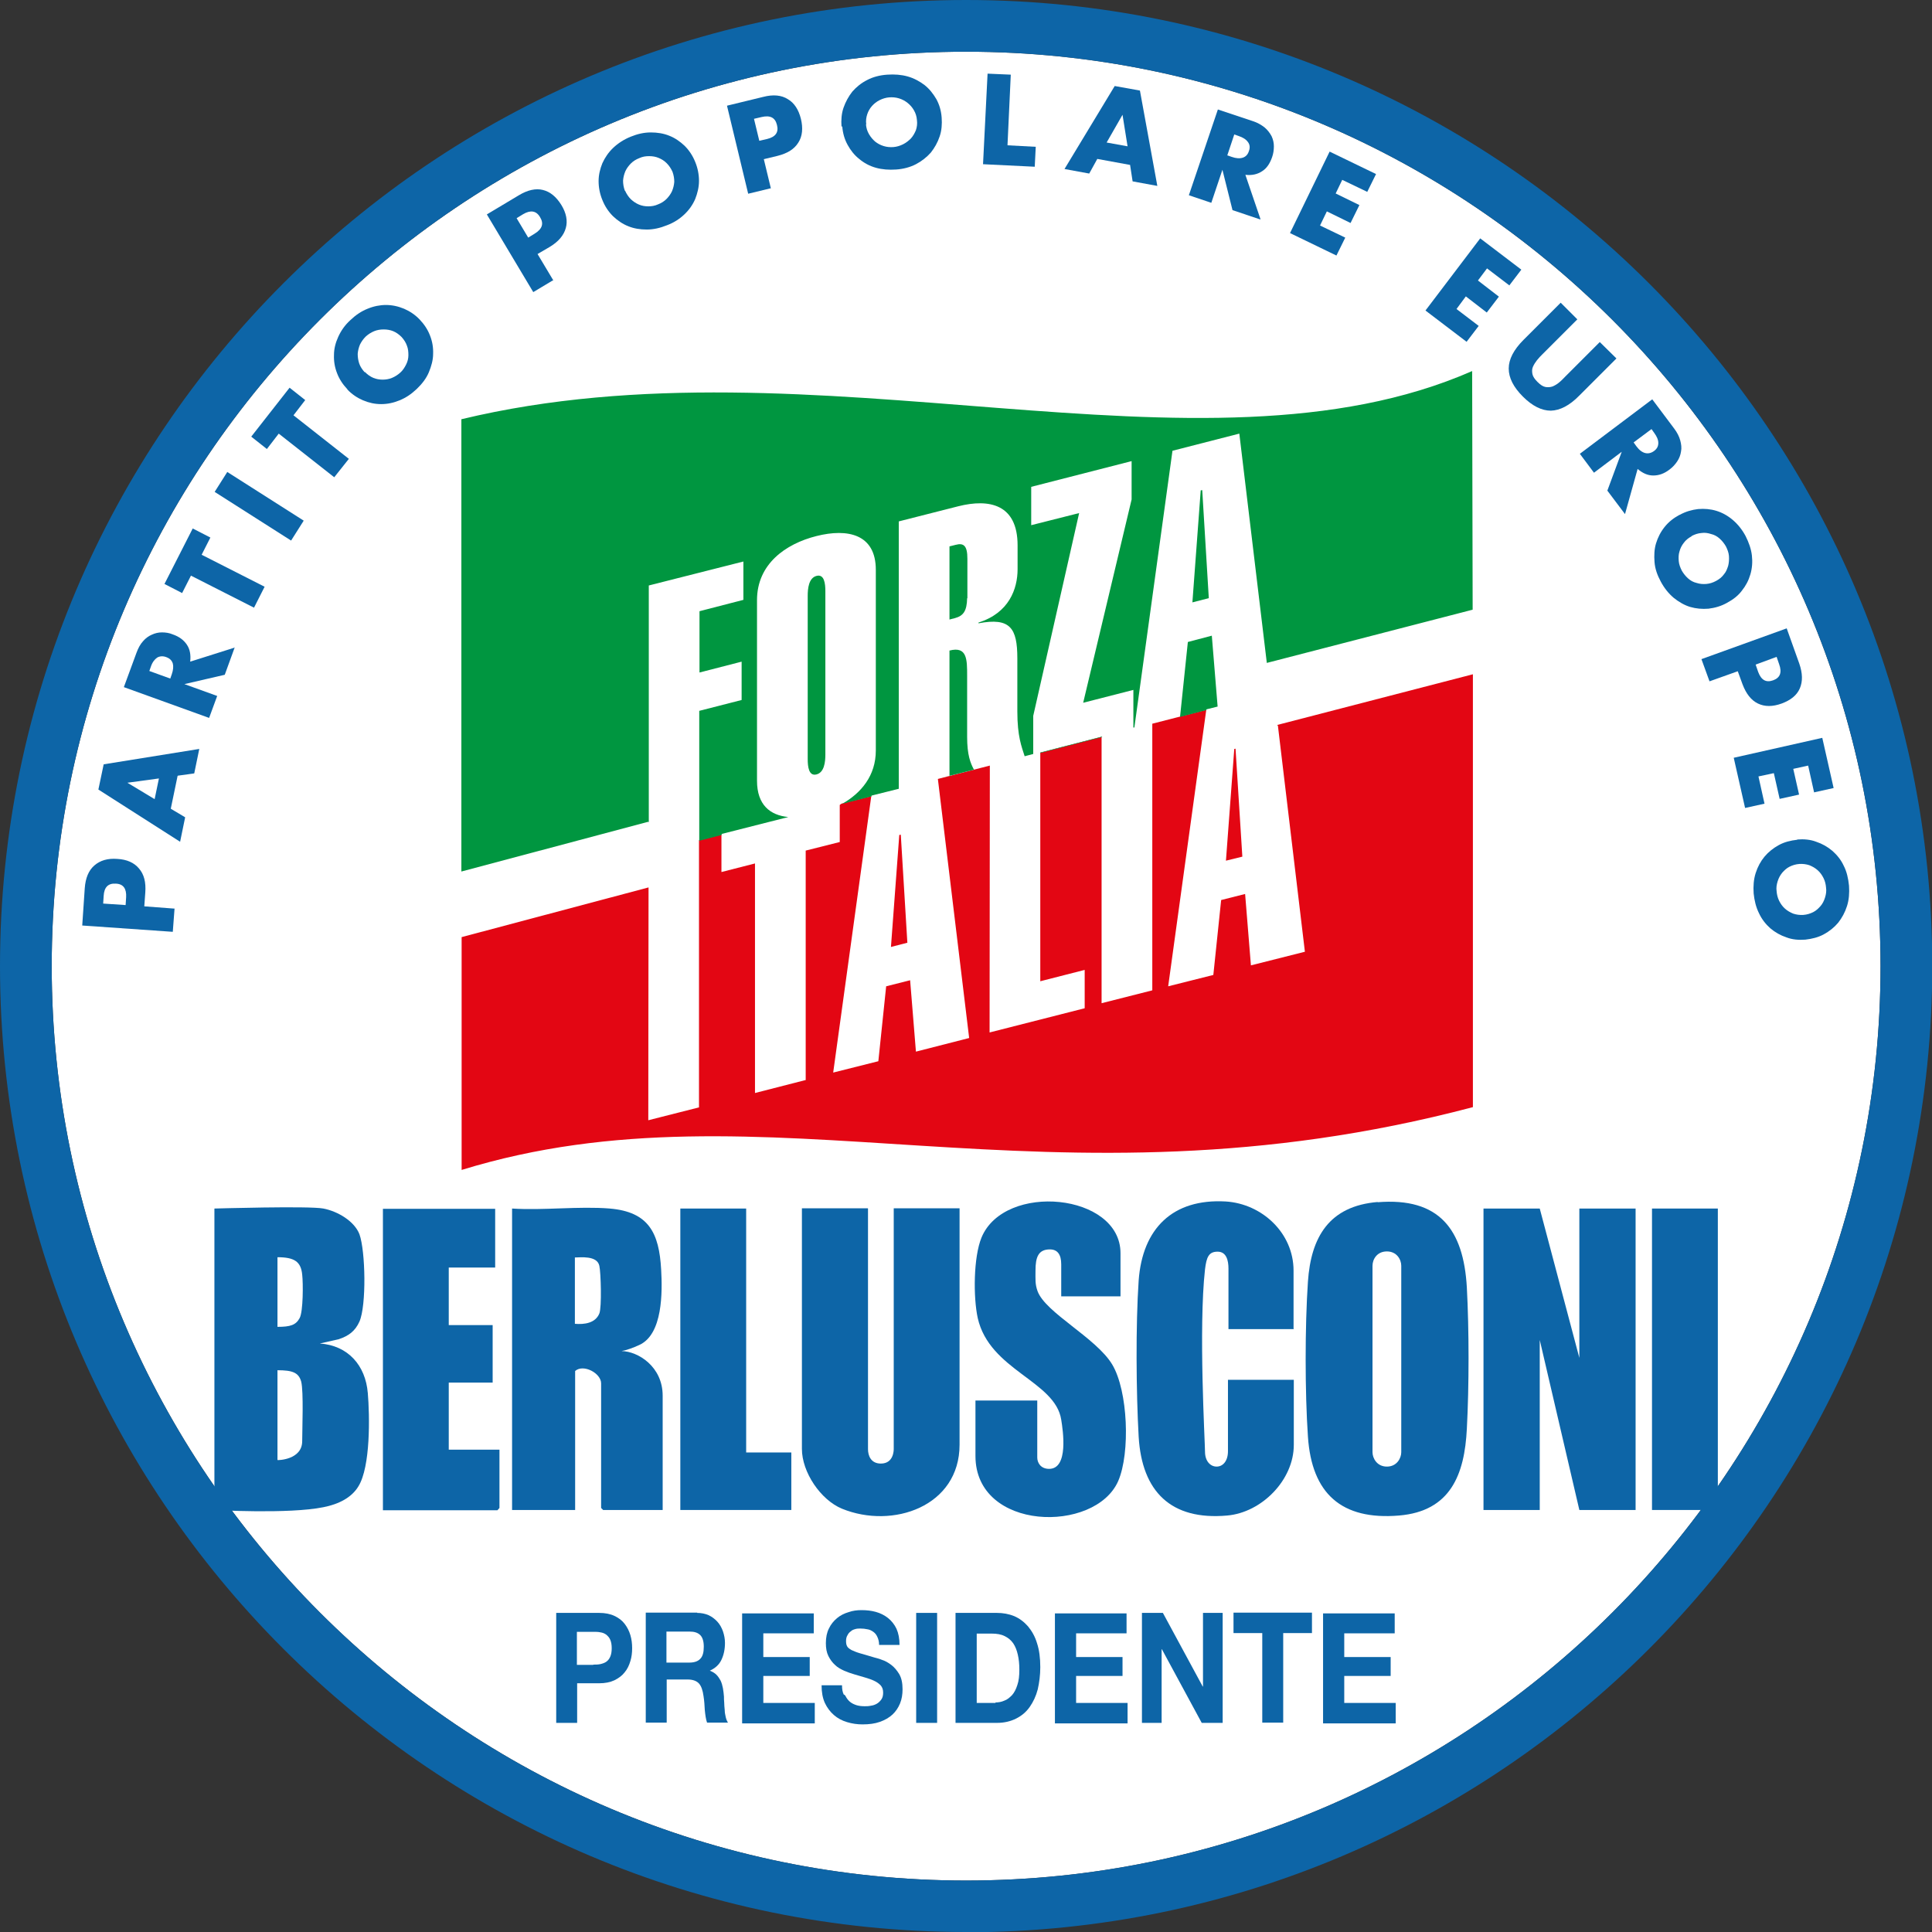 <?xml version="1.0" encoding="UTF-8"?>
<svg xmlns="http://www.w3.org/2000/svg" id="Livello_1" data-name="Livello 1" viewBox="0 0 76.59 76.59">
  <rect x="0" y="0" width="76.59" height="76.59" fill="#333333" stroke="none"/>
  <defs>
    <style>
      .cls-1 {
        fill: #009640;
      }

      .cls-1, .cls-2 {
        fill-rule: evenodd;
      }

      .cls-2 {
        fill: #e30613;
      }

      .cls-3 {
        fill: #fff;
      }

      .cls-4 {
        fill: #0d65a7;
      }
    </style>
  </defs>
  <path class="cls-3" d="M38.3,2.05C18.31,2.05,2.05,18.31,2.05,38.3s16.26,36.25,36.25,36.25,36.25-16.26,36.25-36.25S58.28,2.05,38.3,2.05Z"></path>
  <g>
    <g>
      <polygon class="cls-2" points="35.65 33.1 35.32 37.54 35.98 37.37 35.97 37.37 35.71 33.09 35.65 33.1"></polygon>
      <path class="cls-2" d="M50.66,28.77l1.07,8.96-2.14.54-.23-2.83-.95.24-.31,2.97-1.79.45,1.51-10.96-2.14.55v10.57s-2.01.51-2.01.51v-10.56s-2.43.63-2.43.63v9.06s1.76-.45,1.76-.45v1.52l-3.77.96h0s.01-10.58.01-10.58l-2.06.53,1.24,10.27-2.11.54-.23-2.83-.95.24-.31,2.97-1.79.45,1.51-10.96-1.18.3s-.04.03-.07.05v1.47l-1.35.34v9.1s-.02,0-.02,0l-1.99.51v-9.1s-1.33.34-1.33.34v-1.49l-.89.23v10.59s-2.01.51-2.01.51h0s0,0,0,0h0s.01-9.23.01-9.23l-7.41,1.97v9.23c12.05-3.71,23.17,1.98,40.09-2.49v-17.16l-7.76,2.01Z"></path>
      <polygon class="cls-2" points="48.6 34.12 49.25 33.96 48.98 29.68 48.93 29.69 48.6 34.12"></polygon>
    </g>
    <path class="cls-4" d="M38.3,76.59C17.18,76.59,0,59.41,0,38.3S17.18,0,38.3,0s38.3,17.18,38.3,38.3-17.18,38.3-38.3,38.3ZM38.3,2.05C18.31,2.05,2.05,18.31,2.05,38.3s16.26,36.25,36.25,36.25,36.25-16.26,36.25-36.25S58.28,2.05,38.3,2.05Z"></path>
    <g>
      <polygon class="cls-1" points="41.24 29.85 43.69 29.22 43.69 29.2 41.24 29.83 41.24 29.85"></polygon>
      <path class="cls-1" d="M38.35,23.72v-1.57c0-.51-.14-.64-.47-.55l-.24.06v2.9l.23-.06c.32-.09.46-.28.47-.79Z"></path>
      <path class="cls-1" d="M39.25,30.35l-.64.16c-.14-.26-.27-.58-.27-1.3v-2.42c0-.65,0-1.18-.7-1v4.97l-.45.11h0s2.06-.52,2.06-.52h0Z"></path>
      <polygon class="cls-1" points="37.64 24.57 37.65 24.57 37.65 24.57 37.64 24.57"></polygon>
      <path class="cls-1" d="M25.72,32.59v-9.38s3.75-.95,3.75-.95v1.52l-1.74.45v2.43l1.67-.43v1.52l-1.68.43v5.13h0s0,.02,0,.02l.89-.23v-.04l2.64-.67c-.72-.07-1.24-.48-1.24-1.44v-7.16h0c0-1.42,1.12-2.23,2.36-2.54,1.23-.31,2.35-.08,2.35,1.34v7.16c0,1-.58,1.69-1.34,2.12l1.17-.3v-.03s0,0,0,0l1.08-.27v-10.6s2.36-.6,2.36-.6c1.23-.31,2.35-.08,2.35,1.55v.94c0,.79-.34,1.74-1.55,2.12v.03c1.26-.24,1.54.19,1.54,1.39v2.1c0,1,.17,1.4.29,1.78l.34-.09v-1.51l1.82-8.04-1.9.48v-1.52l3.98-1.02v1.52l-1.92,8.06,1.99-.51v1.49h.04s1.51-10.97,1.51-10.97h0s2.65-.68,2.65-.68l1.09,9.09,8.16-2.11-.02-9.46c-10.79,4.73-26.03-1.47-40.07,1.91v17.93l7.4-1.97Z"></path>
      <polygon class="cls-1" points="45.69 28.7 46.7 28.44 45.69 28.7 45.69 28.7"></polygon>
      <path class="cls-1" d="M32.72,29.91v-6.47h0c0-.3-.04-.69-.35-.61-.31.08-.35.5-.35.79v6.47c0,.3.04.69.35.61.31-.08.35-.5.35-.79Z"></path>
      <polygon class="cls-1" points="47.83 28.12 48.27 28.01 48.04 25.2 47.09 25.45 46.78 28.42 47.82 28.15 47.83 28.12 47.83 28.12"></polygon>
      <polygon class="cls-1" points="47.66 19.43 47.6 19.44 47.27 23.88 47.93 23.71 47.92 23.71 47.66 19.43"></polygon>
    </g>
    <path class="cls-4" d="M6.92,36.01l-.07.93-3.59-.25.1-1.48c.03-.4.15-.7.38-.9.23-.2.53-.29.91-.26.38.02.67.15.86.38.2.23.28.54.25.95l-.04.55,1.19.09h0ZM4.98,35.88l.02-.31c.02-.34-.11-.53-.41-.54-.3-.02-.46.14-.48.48l-.02.31.89.06Z"></path>
    <path class="cls-4" d="M7.04,30.76l-.27,1.3.57.34-.2.97-3.24-2.07.21-1,3.79-.61-.2.97-.65.09h0ZM6.3,30.86l-1.25.17,1.08.65.17-.82Z"></path>
    <path class="cls-4" d="M9.31,25.65l-.4,1.1-1.6.37,1.3.47-.32.87-3.38-1.22.5-1.36c.07-.19.15-.34.26-.46.1-.12.23-.21.35-.26.13-.06.26-.09.4-.09s.29.02.43.08c.26.09.44.23.56.41.12.18.16.4.13.67l1.77-.56h0ZM6.75,26.9l.06-.17c.06-.17.07-.32.04-.43-.04-.12-.12-.2-.26-.25-.13-.05-.26-.04-.36.02-.1.07-.19.18-.25.36l-.06.17.83.3Z"></path>
    <path class="cls-4" d="M7.99,21.99l2.5,1.27-.42.83-2.5-1.27-.35.69-.7-.36,1.12-2.2.7.36-.35.69h0Z"></path>
    <path class="cls-4" d="M9.01,18.71l3.03,1.93-.5.79-3.03-1.93.5-.79Z"></path>
    <path class="cls-4" d="M11.63,16.46l2.2,1.73-.58.73-2.2-1.73-.47.61-.62-.49,1.52-1.94.62.49-.47.61h0Z"></path>
    <path class="cls-4" d="M13.77,15.43c-.18-.19-.32-.4-.41-.64-.09-.23-.13-.47-.12-.72,0-.24.06-.48.17-.72.11-.24.26-.46.48-.66.21-.2.43-.35.68-.45.24-.1.49-.15.73-.15.24,0,.48.05.72.15.23.1.44.24.62.43.18.19.32.4.41.64.09.23.13.47.12.72,0,.24-.07.49-.17.73s-.27.46-.48.66c-.21.2-.43.35-.68.45-.24.1-.48.15-.73.15s-.48-.05-.72-.15c-.23-.1-.44-.24-.62-.43h0ZM14.47,14.75c.1.1.21.18.33.23.12.05.25.07.37.07s.25-.02.37-.07c.12-.05.23-.12.33-.21.1-.09.17-.2.23-.32.06-.12.09-.24.09-.37,0-.13-.01-.26-.06-.38-.04-.12-.12-.24-.21-.34-.1-.1-.21-.18-.33-.23-.12-.05-.25-.07-.38-.07s-.26.02-.38.07c-.12.05-.23.12-.33.21-.1.1-.17.2-.23.32-.05.12-.08.24-.09.37,0,.13.02.26.06.38.04.12.12.24.21.34h0Z"></path>
    <path class="cls-4" d="M21.94,11.1l-.8.48-1.84-3.08,1.27-.76c.35-.21.67-.28.95-.21.29.07.53.27.73.59.2.32.26.64.18.92-.08.29-.29.54-.64.75l-.48.28.61,1.02h.01ZM20.94,9.42l.26-.16c.29-.18.37-.39.21-.65-.15-.26-.38-.29-.67-.12l-.26.16.46.77Z"></path>
    <path class="cls-4" d="M23.88,7.93c-.1-.24-.15-.5-.15-.75s.06-.49.15-.71c.1-.22.24-.43.43-.61.19-.18.42-.33.69-.44.27-.11.53-.17.8-.17.26,0,.51.04.73.13.23.09.43.23.61.4.18.18.32.39.42.64.1.24.15.5.15.75s-.06.49-.15.72c-.1.23-.24.43-.43.61-.19.18-.42.33-.69.43-.27.11-.54.17-.8.17-.26,0-.51-.04-.73-.13-.23-.09-.43-.23-.61-.4-.18-.18-.32-.39-.42-.64ZM24.78,7.56c.06.13.13.24.23.34.1.09.2.16.32.21.12.05.24.07.37.07.13,0,.26-.02.39-.08.13-.05.24-.12.33-.21s.17-.2.22-.31c.05-.12.08-.24.09-.37,0-.13-.02-.26-.07-.4-.06-.13-.13-.24-.23-.34s-.2-.16-.32-.21c-.12-.05-.24-.07-.38-.07s-.26.02-.39.08c-.13.05-.24.12-.33.21-.09.09-.17.2-.22.31-.05.12-.08.24-.09.37,0,.13.02.26.07.4h0Z"></path>
    <path class="cls-4" d="M30.57,7.46l-.91.22-.84-3.49,1.44-.35c.39-.1.72-.07.97.09.26.15.43.42.52.78.09.37.06.69-.1.94-.16.26-.43.43-.83.53l-.54.13.28,1.16ZM30.11,5.58l.3-.07c.33-.08.47-.26.39-.56-.07-.29-.27-.39-.61-.31l-.3.07.21.87h0Z"></path>
    <path class="cls-4" d="M33.36,5.02c-.02-.26,0-.52.08-.75.08-.23.2-.45.35-.64.16-.18.35-.34.59-.46.23-.12.5-.19.79-.21.29-.02.56,0,.81.07.25.07.47.19.67.34.19.15.34.34.47.56.12.22.19.46.21.73.02.26,0,.52-.08.75-.08.24-.2.45-.35.64-.16.18-.36.34-.59.46-.23.12-.5.19-.78.21-.29.02-.56,0-.81-.07-.25-.07-.47-.19-.66-.35-.19-.15-.34-.34-.46-.56-.12-.22-.19-.46-.21-.73h0ZM34.33,4.93c.01.14.05.27.12.39.07.12.15.21.24.29.1.08.21.14.34.18.13.04.26.05.39.04.13-.01.26-.05.38-.11.12-.06.22-.14.31-.23.09-.1.15-.21.2-.33.04-.12.06-.26.04-.4-.01-.14-.05-.27-.12-.39-.07-.12-.15-.21-.25-.29-.1-.08-.21-.14-.34-.18-.13-.04-.26-.05-.39-.04-.13.01-.26.05-.38.11-.12.06-.22.14-.3.23-.09.1-.15.21-.19.33-.04.12-.06.26-.04.4Z"></path>
    <path class="cls-4" d="M40.07,2.96l-.13,2.8,1.12.06-.04.79-2.05-.1.18-3.59.93.04h0Z"></path>
    <path class="cls-4" d="M44.81,6.54l-1.31-.24-.32.58-.98-.18,1.99-3.29,1,.18.69,3.78-.98-.18-.1-.65h0ZM44.7,5.8l-.2-1.25-.63,1.1.83.15Z"></path>
    <path class="cls-4" d="M49.96,8.7l-1.1-.37-.4-1.6-.44,1.31-.89-.3,1.15-3.4,1.38.46c.19.06.34.15.47.25.12.1.21.22.28.35.06.13.09.26.09.4s-.02.29-.07.43c-.09.26-.22.45-.4.56-.18.12-.4.17-.66.14l.6,1.76h-.01ZM48.66,6.16l.17.06c.17.06.32.07.44.03.12-.04.2-.13.24-.26.05-.13.04-.26-.04-.36-.07-.1-.19-.18-.37-.24l-.17-.06-.28.84Z"></path>
    <path class="cls-4" d="M54.21,7.61l-1-.48-.26.54.94.46-.35.71-.94-.46-.27.56,1,.48-.35.71-1.84-.89,1.57-3.23,1.84.89-.35.71h0Z"></path>
    <path class="cls-4" d="M59.83,11.31l-.88-.67-.36.48.83.64-.48.63-.83-.64-.37.5.88.67-.48.63-1.63-1.24,2.17-2.86,1.63,1.24-.48.63h0Z"></path>
    <path class="cls-4" d="M62.53,12.66l-1.38,1.38c-.07.07-.15.15-.22.24-.07.09-.12.17-.16.26-.04.09-.04.18-.02.29.02.1.09.2.2.31.11.11.21.18.31.2.1.02.2.01.29-.02.09-.04.18-.09.26-.16.09-.07.16-.15.23-.22l1.38-1.38.66.65-1.47,1.47c-.39.4-.77.59-1.13.6-.36,0-.73-.18-1.11-.56-.37-.37-.56-.74-.56-1.11s.2-.75.59-1.14l1.47-1.47.66.66h0Z"></path>
    <path class="cls-4" d="M64.42,20.38l-.7-.93.57-1.54-1.1.83-.56-.75,2.87-2.16.87,1.16c.12.16.2.32.24.47.04.15.06.3.03.44-.02.14-.07.27-.15.39-.08.12-.18.23-.3.32-.22.17-.43.24-.65.24s-.42-.09-.62-.26l-.5,1.79h-.01ZM64.77,17.55l.1.14c.11.15.23.24.35.27.12.03.24,0,.35-.08.12-.09.17-.19.17-.32s-.06-.26-.17-.41l-.1-.14-.71.53h0Z"></path>
    <path class="cls-4" d="M66.59,20.41c.23-.13.48-.2.73-.23.25-.02.49,0,.72.07.23.07.45.19.65.36.2.17.37.38.51.64.13.26.22.51.25.77.03.26.01.51-.06.75-.07.24-.18.45-.34.65-.15.2-.35.35-.59.48-.23.13-.48.2-.73.23-.25.02-.49,0-.73-.07-.23-.07-.45-.2-.65-.36-.2-.17-.37-.38-.51-.64-.14-.26-.23-.51-.25-.78-.02-.26-.01-.51.06-.74.07-.23.18-.45.34-.65.16-.2.35-.35.59-.48h0ZM67.06,21.26c-.13.07-.23.15-.31.26-.08.1-.14.22-.17.34-.04.12-.04.25-.03.38.01.13.06.26.12.38.07.12.15.22.25.31.1.09.21.15.34.18.12.04.25.05.38.04.13-.01.26-.05.39-.12.13-.07.23-.15.31-.26.09-.1.13-.22.17-.34.03-.12.04-.25.03-.39-.01-.13-.06-.26-.12-.38-.07-.12-.15-.22-.25-.31-.1-.09-.21-.15-.34-.18-.12-.04-.25-.06-.38-.04-.13.01-.26.05-.39.12h0Z"></path>
    <path class="cls-4" d="M67.77,27.01l-.32-.88,3.38-1.22.5,1.4c.13.38.14.7.02.98-.12.28-.37.47-.72.6-.36.13-.67.13-.94,0-.27-.13-.47-.39-.61-.76l-.19-.52-1.12.4h0ZM69.6,26.35l.1.29c.12.32.31.43.59.33.28-.1.36-.31.24-.64l-.1-.29-.84.31h0Z"></path>
    <path class="cls-4" d="M71.92,31.43l-.24-1.08-.59.13.23,1.02-.77.17-.23-1.02-.61.13.24,1.08-.77.17-.45-1.99,3.51-.79.45,1.99-.77.17h0Z"></path>
    <path class="cls-4" d="M71.25,33.28c.26-.02.52,0,.75.09.24.08.45.2.64.36.18.16.34.35.45.59.12.23.18.5.21.79.02.29,0,.56-.08.81-.08.25-.2.47-.35.66-.16.19-.35.34-.57.46-.22.12-.47.18-.73.21-.26.02-.52,0-.75-.09-.24-.08-.45-.2-.64-.36-.18-.16-.34-.36-.45-.6-.12-.24-.18-.5-.21-.78-.02-.29,0-.56.08-.81.08-.25.2-.47.35-.65.16-.19.35-.34.57-.46.22-.12.46-.18.73-.21ZM71.33,34.25c-.14.01-.27.05-.39.11-.12.06-.21.15-.29.24-.08.1-.14.21-.18.34-.04.13-.06.26-.04.39.01.13.04.26.1.38.06.12.13.22.23.31.1.09.21.15.33.2.12.04.26.06.4.05.14-.01.27-.05.39-.11.12-.06.21-.15.29-.24s.14-.21.18-.34c.04-.13.06-.26.04-.39-.01-.13-.04-.26-.1-.38-.06-.12-.13-.22-.23-.31-.1-.09-.21-.15-.33-.2-.12-.04-.26-.06-.4-.05Z"></path>
    <path class="cls-4" d="M14.58,55.22c-.09-1.09-.78-1.88-1.9-1.96l.75-.17c.39-.13.65-.32.82-.7.28-.64.24-2.79,0-3.46-.2-.52-.86-.91-1.43-1.02-.56-.11-4.32,0-4.32,0v11.95s2.94.17,4.32-.11c.61-.12,1.12-.38,1.39-.83.48-.78.45-2.77.37-3.71h-.01ZM11,49.84c.68,0,.93.18.98.69.04.34.04,1.46-.1,1.72-.15.28-.37.35-.88.35v-2.75h0ZM11,54.32c.59,0,.84.09.94.45.1.39.04,1.9.04,2.36,0,.75-.98.76-.98.75v-3.54h0Z"></path>
    <path class="cls-4" d="M68.1,47.91h-2.61v11.95h2.61v-11.95Z"></path>
    <path class="cls-4" d="M34.41,47.91v9.54c0,.25.11.57.51.57.51,0,.51-.53.51-.58v-9.54h2.61v9.37c0,2.45-2.65,3.36-4.66,2.54-.85-.35-1.59-1.45-1.59-2.37v-9.54h2.61Z"></path>
    <path class="cls-4" d="M54.61,47.66c2.45-.2,3.41,1.08,3.54,3.38.09,1.68.09,3.91,0,5.6-.09,1.82-.65,3.27-2.69,3.44-2.28.19-3.46-.87-3.61-3.13-.12-1.76-.12-4.37,0-6.14.12-1.77.84-3,2.77-3.16h0ZM54.98,49.61c-.39,0-.57.31-.57.57v7.39c0,.23.17.57.57.57s.57-.34.57-.57v-7.39c0-.25-.18-.57-.57-.57Z"></path>
    <path class="cls-4" d="M61.04,47.91l1.57,5.92v-5.92h2.23v11.95h-2.23l-1.57-6.74v6.74h-2.23v-11.95h2.23Z"></path>
    <path class="cls-4" d="M24.17,47.91c1.55.13,1.96.97,2.04,2.42.05.88.07,2.57-.87,2.99-.24.11-.48.2-.7.24.65.01,1.63.61,1.63,1.77v4.53h-2.36l-.08-.08v-4.94c0-.4-.7-.78-1.03-.49v5.51h-2.5v-11.95c1.25.08,2.64-.1,3.88,0ZM22.79,52.48c.37.03.81-.02.97-.41.1-.25.06-1.63,0-1.89-.09-.42-.76-.33-.97-.33v2.64h0Z"></path>
    <path class="cls-4" d="M51.31,52.69h-2.61v-2.4c0-.32-.08-.67-.43-.67s-.44.21-.5.7c-.26,2.32,0,6.86,0,7.23s.21.59.46.59.45-.22.45-.61v-2.83h2.61v2.58c0,1.39-1.27,2.68-2.64,2.8-2.23.2-3.38-.95-3.51-3.12-.1-1.77-.12-4.44,0-6.2.15-2.05,1.34-3.25,3.45-3.13,1.44.09,2.69,1.25,2.69,2.74v2.31h0Z"></path>
    <path class="cls-4" d="M44.41,51.39h-2.34v-1.27c0-.39-.15-.59-.45-.59-.46,0-.57.31-.57.84,0,.34-.02.53.08.81.31.86,2.32,1.85,2.96,2.91.63,1.05.72,3.51.24,4.62-.91,2.09-5.66,2-5.66-.99v-2.2h2.45v2.26c0,.2.13.45.47.45.78,0,.55-1.52.48-1.95-.24-1.54-2.84-1.95-3.31-4.03-.18-.83-.17-2.41.15-3.19.91-2.2,5.51-1.76,5.51.62v1.71h0Z"></path>
    <path class="cls-4" d="M19.63,47.91v2.34h-1.84v2.28s1.74,0,1.74,0v2.28h-1.74v2.66h2.01v2.31l-.08.09h-4.54v-11.95h4.45Z"></path>
    <path class="cls-4" d="M29.58,47.91v9.67h1.79v2.28h-4.4v-11.95h2.61Z"></path>
    <path class="cls-4" d="M23.75,63.94c.24,0,.44.04.61.12.17.08.3.18.4.31.1.13.18.28.23.45.05.17.07.34.07.52s-.02.35-.07.51c-.05.17-.12.32-.23.45-.1.13-.24.23-.4.31-.17.08-.37.12-.61.12h-.87v1.57h-.83v-4.36h1.71,0ZM23.52,65.99c.1,0,.19,0,.28-.02.09-.02.17-.05.23-.09.07-.05.12-.11.16-.2.04-.09.06-.2.06-.34s-.02-.25-.06-.34c-.04-.09-.1-.15-.16-.2-.07-.05-.15-.08-.23-.09-.09-.02-.18-.02-.28-.02h-.65v1.31h.65Z"></path>
    <path class="cls-4" d="M27.63,63.94c.17,0,.32.03.46.09.13.06.25.15.35.26s.17.24.22.38c.05.15.08.3.08.46,0,.26-.05.48-.14.67-.09.19-.24.33-.46.43h0c.1.04.19.09.26.16.07.07.12.15.17.24.04.09.07.19.09.3.02.11.03.22.04.33,0,.07,0,.15.01.24,0,.09.01.19.02.29,0,.1.02.19.04.28.02.09.05.16.09.22h-.83c-.05-.14-.07-.31-.09-.5-.01-.19-.02-.37-.05-.55-.03-.23-.09-.4-.18-.5-.09-.1-.24-.16-.45-.16h-.83v1.71h-.83v-4.36h2.04v.02ZM27.33,65.91c.19,0,.34-.05.43-.15.1-.1.14-.26.14-.48s-.05-.37-.14-.46c-.1-.1-.24-.14-.43-.14h-.91v1.23h.91Z"></path>
    <path class="cls-4" d="M32.26,63.94v.81h-2v.94h1.84v.75h-1.84v1.07h2.04v.81h-2.88v-4.36h2.84Z"></path>
    <path class="cls-4" d="M33.51,67.22c.05.1.11.18.18.24.07.06.17.11.27.14.1.03.21.04.32.04.07,0,.15,0,.24-.02.09-.01.17-.04.24-.08.07-.04.13-.1.18-.17.05-.07.07-.16.07-.27,0-.12-.03-.21-.1-.29-.07-.07-.15-.13-.26-.18-.1-.05-.23-.09-.36-.13-.13-.04-.27-.08-.41-.12-.14-.04-.28-.09-.42-.15-.13-.06-.26-.13-.36-.23-.1-.09-.19-.21-.26-.35-.07-.14-.1-.31-.1-.51,0-.23.04-.42.12-.58.08-.17.19-.3.32-.41.13-.11.29-.19.46-.24.17-.06.34-.08.51-.08.2,0,.39.02.57.07.18.05.34.13.48.24.14.11.26.26.34.43.08.18.12.39.12.64h-.81c0-.13-.03-.24-.07-.32-.04-.09-.09-.15-.16-.2-.07-.05-.15-.09-.23-.1-.09-.02-.18-.03-.28-.03-.07,0-.13,0-.2.02-.07.02-.13.04-.18.09-.06.04-.1.09-.13.15-.04.06-.06.14-.06.23,0,.09.01.15.04.21.03.06.09.1.17.15.09.04.2.09.34.13.15.04.34.1.58.17.07.02.17.04.29.09.13.04.25.11.37.2.12.09.23.22.32.37.09.16.13.35.13.6,0,.2-.03.39-.1.56-.07.17-.17.32-.3.44-.13.12-.3.22-.5.29-.2.07-.42.1-.69.1-.21,0-.41-.03-.61-.09-.2-.06-.37-.15-.52-.28-.15-.13-.27-.29-.36-.48-.09-.2-.13-.43-.13-.7h.81c0,.15.02.27.07.37h.02Z"></path>
    <path class="cls-4" d="M37.15,63.94v4.36h-.83v-4.36h.83Z"></path>
    <path class="cls-4" d="M39.52,63.94c.24,0,.47.04.69.13.21.09.39.23.54.4.15.18.28.4.36.67.09.27.13.59.13.95,0,.32-.04.61-.1.88-.07.27-.18.5-.32.7-.14.2-.32.35-.54.46s-.47.17-.76.17h-1.64v-4.36h1.65ZM39.46,67.49c.12,0,.24-.02.35-.07.12-.04.21-.12.31-.22.09-.1.16-.24.21-.4.06-.17.08-.37.08-.61,0-.22-.02-.42-.06-.59-.04-.18-.1-.33-.18-.45-.09-.13-.2-.22-.34-.29-.14-.07-.31-.1-.52-.1h-.59v2.75h.75,0Z"></path>
    <path class="cls-4" d="M44.66,63.94v.81h-2v.94h1.84v.75h-1.84v1.07h2.04v.81h-2.88v-4.36h2.84Z"></path>
    <path class="cls-4" d="M46.1,63.94l1.58,2.92h.01v-2.92h.78v4.36h-.83l-1.58-2.92h-.01v2.92h-.78v-4.36h.83,0Z"></path>
    <path class="cls-4" d="M48.9,64.74v-.81h3.11v.81h-1.14v3.55h-.83v-3.55h-1.14Z"></path>
    <path class="cls-4" d="M55.29,63.94v.81h-2v.94h1.84v.75h-1.84v1.07h2.04v.81h-2.88v-4.36h2.84Z"></path>
  </g>
</svg>
